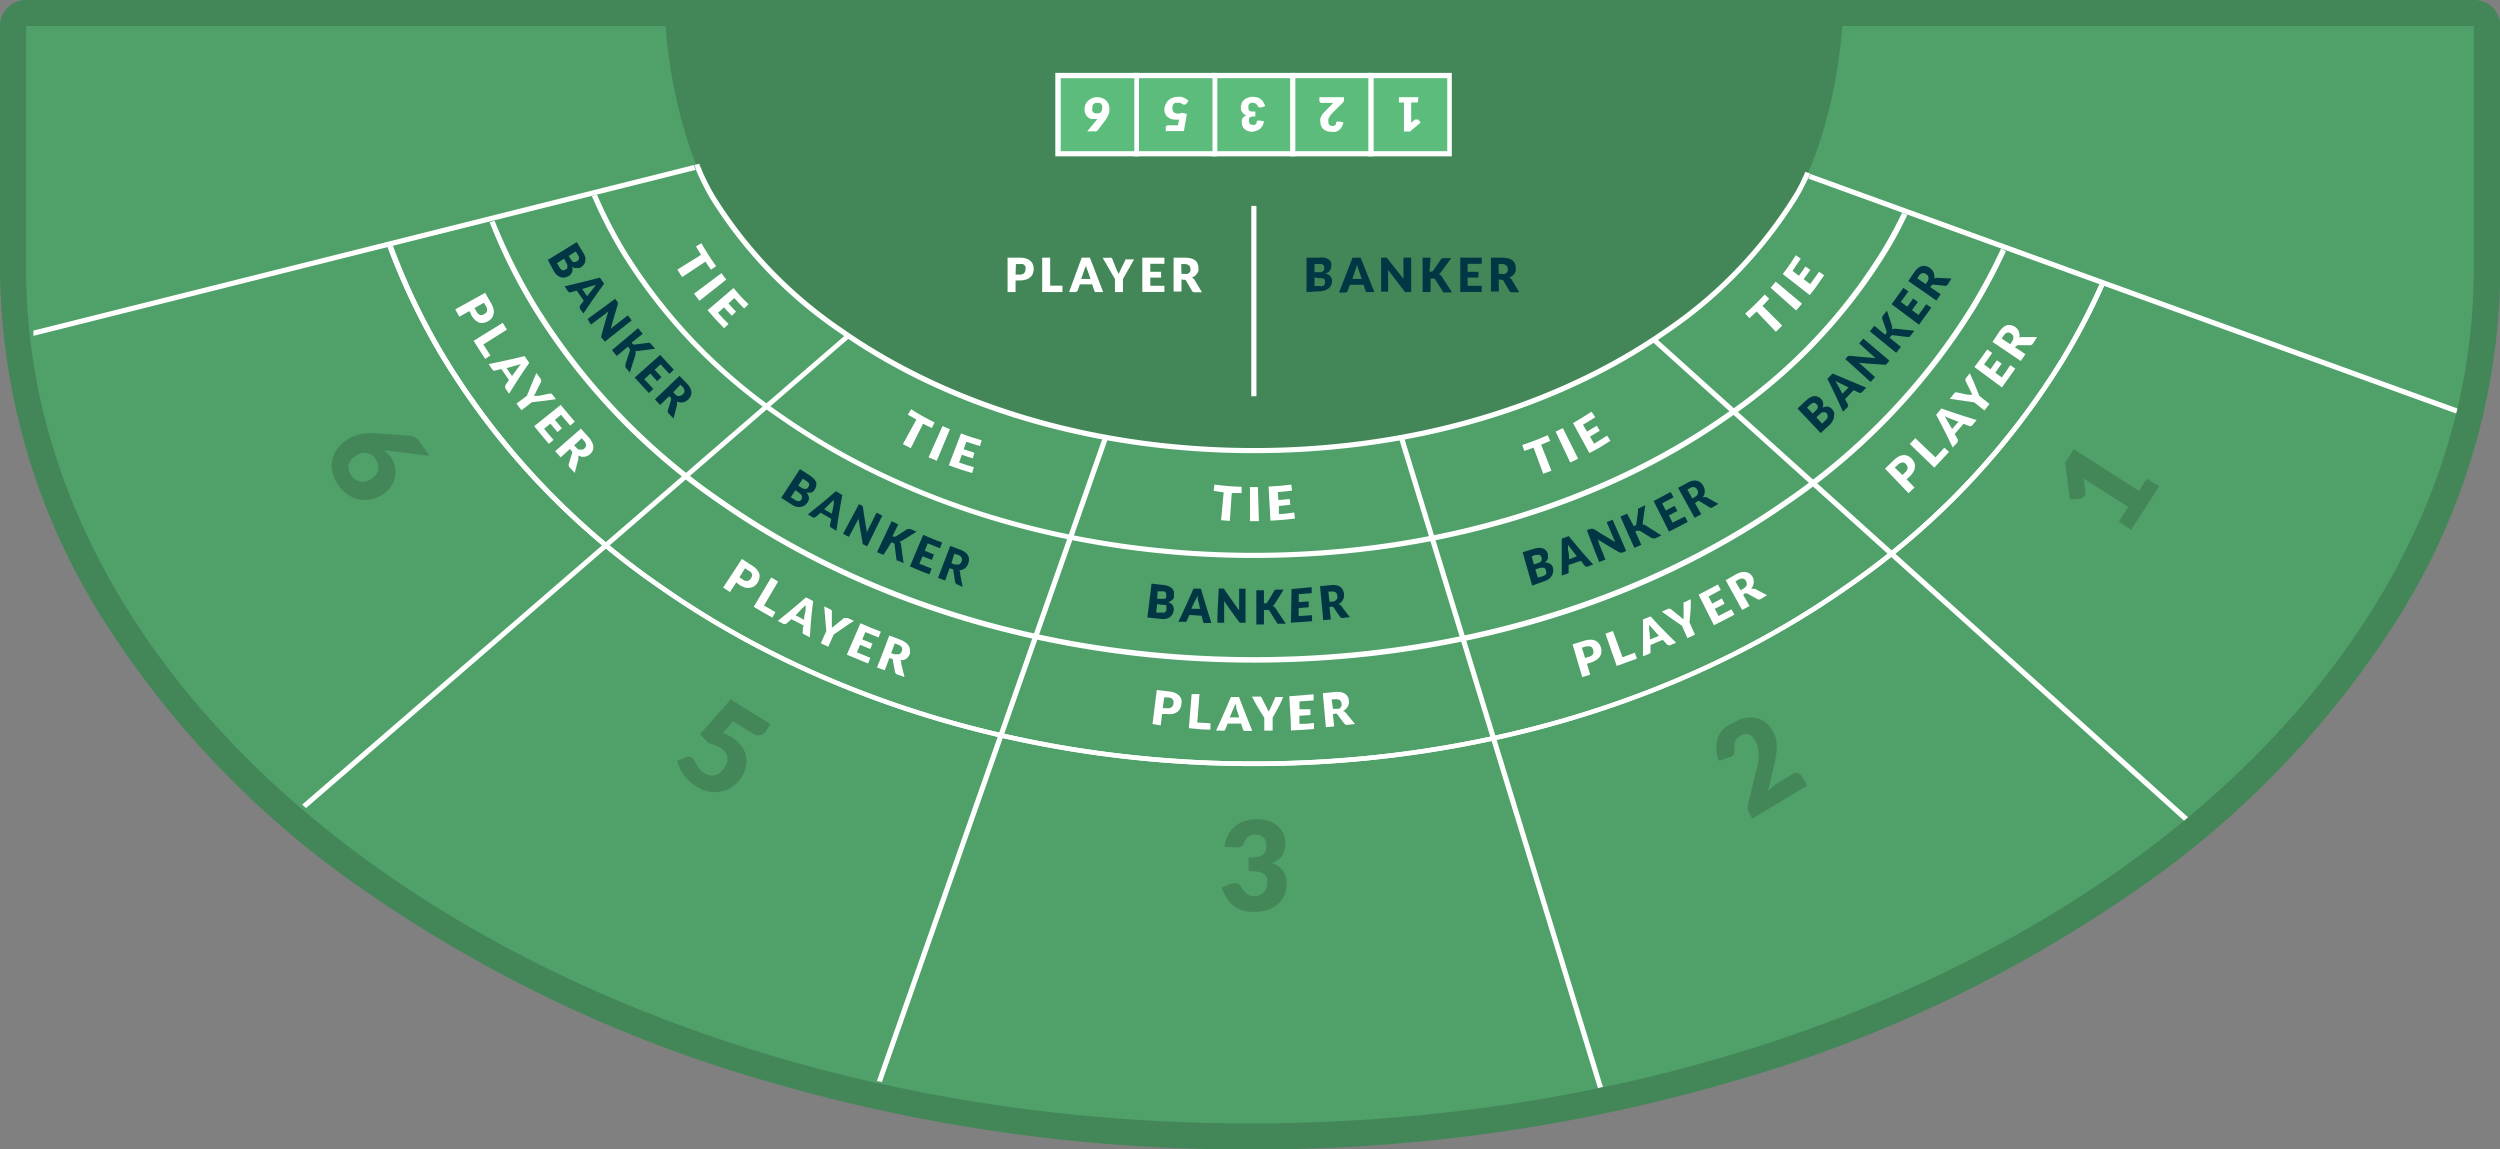 <svg xmlns="http://www.w3.org/2000/svg" viewBox="0 0 203.73 93.67"><rect x="0" y="0" width="203.73" height="93.67" fill="#808080" stroke="none"/><defs><style>.cls-1{fill:#50a069;}.cls-2{fill:#fff;}.cls-3{fill:#438758;}.cls-4{fill:#013644;}.cls-5{fill:#5cbc7c;}</style></defs><title>juegos_casino_2_1</title><g id="Layer_2" data-name="Layer 2"><g id="Layer_1-2" data-name="Layer 1"><path class="cls-1" d="M101.86,92.61C75,92.61,49.74,85.29,30.73,72A75.37,75.37,0,0,1,9.05,49.52a53,53,0,0,1-8-27.69V2.12A1.07,1.07,0,0,1,2.12,1.06H201.6a1.06,1.06,0,0,1,1.06,1.06V21.83a52.86,52.86,0,0,1-8,27.69A75.33,75.33,0,0,1,173,72C154,85.29,128.72,92.61,101.86,92.61Z"/><path class="cls-2" d="M171.09,23.17a55.85,55.85,0,0,1-3.18,6.07,61.39,61.39,0,0,1-17.58,18.47C137.1,57,120,62.05,102.18,62.05S67.27,57,54,47.71A61.39,61.39,0,0,1,36.46,29.24,53.28,53.28,0,0,1,32,20l-.42.1a54.33,54.33,0,0,0,4.51,9.32,61.64,61.64,0,0,0,17.7,18.6c13.29,9.29,30.48,14.41,48.38,14.41s35.09-5.12,48.39-14.41a61.76,61.76,0,0,0,17.7-18.6,54.69,54.69,0,0,0,3.22-6.15Z"/><path class="cls-2" d="M171.09,23.17a55.85,55.85,0,0,1-3.18,6.07,61.39,61.39,0,0,1-17.58,18.47C137.1,57,120,62.05,102.18,62.05S67.27,57,54,47.71A61.39,61.39,0,0,1,36.46,29.24,53.28,53.28,0,0,1,32,20l-.42.1a54.33,54.33,0,0,0,4.51,9.32,61.64,61.64,0,0,0,17.7,18.6c13.29,9.29,30.48,14.41,48.38,14.41s35.09-5.12,48.39-14.41a61.76,61.76,0,0,0,17.7-18.6,54.69,54.69,0,0,0,3.22-6.15Z"/><path class="cls-2" d="M163.07,20.26a47,47,0,0,1-2.44,4.58,52.84,52.84,0,0,1-15.17,15.9C133.65,49,118.28,53.55,102.18,53.55S70.72,49,58.91,40.74a52.87,52.87,0,0,1-15.18-15.9A46.47,46.47,0,0,1,40.31,18l-.41.11a45.09,45.09,0,0,0,3.47,7,53.23,53.23,0,0,0,15.3,16C70.55,49.4,86,54,102.18,54s31.64-4.57,43.52-12.88a53.36,53.36,0,0,0,15.3-16,47.33,47.33,0,0,0,2.47-4.65Z"/><path class="cls-2" d="M155,17.35q-.75,1.56-1.68,3.09a44.46,44.46,0,0,1-12.77,13.34c-10.4,7.26-24,11.27-38.41,11.27s-28-4-38.4-11.27A44.62,44.62,0,0,1,51,20.44a38.11,38.11,0,0,1-2.35-4.58l-.42.11a37.15,37.15,0,0,0,2.41,4.69,44.84,44.84,0,0,0,12.9,13.46C74,41.44,87.73,45.47,102.18,45.47s28.18-4,38.65-11.35a44.84,44.84,0,0,0,12.9-13.46c.63-1,1.2-2.09,1.71-3.16Z"/><path class="cls-3" d="M68.53,27c9,6.31,21,9.78,33.65,9.78s24.64-3.47,33.66-9.78a36.13,36.13,0,0,0,10.43-10.83c2.3-3.8,3.6-9.95,3.86-14.11H54.24c.26,4.16,1.55,10.31,3.85,14.11A36.29,36.29,0,0,0,68.53,27Z"/><path class="cls-2" d="M146.09,16a36.08,36.08,0,0,1-10.37,10.77c-9,6.28-20.89,9.74-33.54,9.74s-24.55-3.46-33.53-9.74A36.08,36.08,0,0,1,58.28,16a18.29,18.29,0,0,1-1.16-2.3l-.42.1a19.5,19.5,0,0,0,1.21,2.42,36.48,36.48,0,0,0,10.5,10.9c9,6.33,21,9.81,33.77,9.81s24.73-3.48,33.78-9.81a36.56,36.56,0,0,0,10.49-10.9,18.12,18.12,0,0,0,.9-1.7l-.4-.14C146.68,15,146.39,15.54,146.09,16Z"/><path class="cls-2" d="M200.54,33.39l-53-19.21c-.05.13-.11.26-.17.38L200.43,33.8Z"/><path class="cls-2" d="M147.12,14c-.05.13-.11.26-.17.39l.4.14c.06-.12.12-.25.17-.38Z"/><path class="cls-2" d="M2.72,26.94c0,.15,0,.29,0,.43L56.7,13.84l-.17-.39Z"/><path class="cls-2" d="M57,13.34l-.42.11.17.39.42-.1C57.06,13.61,57,13.48,57,13.34Z"/><path class="cls-2" d="M69.23,27.53,69,27.21,24.62,65.57l.32.28Z"/><path class="cls-2" d="M90.29,35.74l-.4-.14L71.46,88.09l.41.09Z"/><path class="cls-2" d="M114.41,35.62l-.4.13,16.21,52.92.41-.09Z"/><path class="cls-2" d="M134.93,27.54l-.28.31L178.11,67l.34-.27Z"/><path class="cls-2" d="M200.43,33.8c0-.14.07-.28.11-.41"/><path class="cls-2" d="M94.7,58.19l-.11.93L93.92,59l.35-2.77,1,.12a1.67,1.67,0,0,1,.5.12,1.14,1.14,0,0,1,.33.23.75.75,0,0,1,.17.3.77.77,0,0,1,0,.37.88.88,0,0,1-.1.37.72.72,0,0,1-.24.28,1,1,0,0,1-.37.16,1.78,1.78,0,0,1-.52,0Zm.06-.48.34,0a.48.48,0,0,0,.38-.08.43.43,0,0,0,.15-.33.47.47,0,0,0,0-.17.32.32,0,0,0-.08-.14.35.35,0,0,0-.13-.11l-.21-.05-.34,0Z"/><path class="cls-2" d="M97.57,58.88l1.07.06,0,.52c-.71,0-1.06-.06-1.76-.12.09-1.11.14-1.66.23-2.78.26,0,.38,0,.64,0C97.67,57.52,97.64,58,97.57,58.88Z"/><path class="cls-2" d="M102.05,59.56h-.53a.23.23,0,0,1-.14,0,.2.2,0,0,1-.08-.1c-.06-.19-.1-.29-.16-.49l-1.1,0c-.07.19-.11.28-.19.48a.22.22,0,0,1-.08.09.23.23,0,0,1-.14,0l-.53,0c.5-1.09.74-1.64,1.21-2.74l.66,0C101.38,57.88,101.6,58.44,102.05,59.56Zm-1.84-1.1.78,0-.25-.77,0-.17-.06-.22c0,.08,0,.15-.07.22l-.07.17Z"/><path class="cls-2" d="M103.71,58.48l0,1.06h-.68V58.49c-.43-.68-.64-1-1-1.72h.57a.21.21,0,0,1,.14,0,.27.27,0,0,1,.08.1c.16.32.24.48.41.8l.09.18a1.11,1.11,0,0,1,.07.16l.07-.16.09-.18c.15-.33.22-.5.37-.82l0,0a.12.12,0,0,1,0-.05l0,0h.08l.57,0C104.31,57.43,104.11,57.78,103.71,58.48Z"/><path class="cls-2" d="M107.05,56.58l0,.5-1.15.08,0,.64.89,0,0,.47-.9.06,0,.66c.48,0,.71,0,1.19-.08l0,.5c-.75.06-1.13.08-1.88.12,0-1.12-.08-1.67-.13-2.79C106,56.66,106.33,56.64,107.05,56.58Z"/><path class="cls-2" d="M108.62,58.2l.1,1-.67.06-.25-2.77.91-.09a1.77,1.77,0,0,1,.52,0,.9.9,0,0,1,.36.13.63.63,0,0,1,.23.23.75.75,0,0,1,.1.32,1.13,1.13,0,0,1,0,.26,1,1,0,0,1-.09.24,1,1,0,0,1-.15.2,1.34,1.34,0,0,1-.23.16l.13.06a.57.57,0,0,1,.11.11l.73.89-.61.07a.27.27,0,0,1-.25-.09l-.57-.75a.13.13,0,0,0-.08-.07.16.16,0,0,0-.12,0Zm0-.44.26,0a.71.71,0,0,0,.23,0,.4.4,0,0,0,.14-.11.34.34,0,0,0,.07-.15.33.33,0,0,0,0-.17.34.34,0,0,0-.15-.28.56.56,0,0,0-.38-.06l-.27,0Z"/><path class="cls-4" d="M93.5,50.32c.14-1.1.21-1.65.34-2.76l.94.11a1.68,1.68,0,0,1,.44.1.9.9,0,0,1,.29.18.68.68,0,0,1,.15.26,1,1,0,0,1,0,.31,1.16,1.16,0,0,1,0,.18.4.4,0,0,1-.1.15.64.64,0,0,1-.15.13l-.21.09a.67.67,0,0,1,.36.25.64.64,0,0,1,.09.4.92.92,0,0,1-.1.32.65.65,0,0,1-.22.25,1,1,0,0,1-.33.14,1.2,1.2,0,0,1-.43,0Zm.8-1.52.31,0h.18l.14,0a.32.32,0,0,0,.1-.1.34.34,0,0,0,0-.16.48.48,0,0,0,0-.17.24.24,0,0,0-.06-.11.26.26,0,0,0-.11-.07l-.18,0-.34,0Zm0,.43-.08.69.43,0a.44.44,0,0,0,.2,0,.33.33,0,0,0,.13-.07.41.41,0,0,0,.07-.11l0-.13a.66.66,0,0,0,0-.14.27.27,0,0,0,0-.11.41.41,0,0,0-.11-.07l-.19,0Z"/><path class="cls-4" d="M98.72,50.77l-.48,0a.21.21,0,0,1-.13,0,.17.17,0,0,1-.06-.1c-.06-.2-.08-.3-.13-.49l-1-.07-.2.47a.16.16,0,0,1-.07.09.23.23,0,0,1-.14,0l-.48,0c.51-1.08.76-1.62,1.23-2.7l.6,0C98.19,49.07,98.36,49.64,98.72,50.77Zm-1.63-1.16.71,0c-.07-.31-.11-.47-.19-.78l0-.17c0-.07,0-.14,0-.22,0,.08,0,.15-.07.21a1.47,1.47,0,0,1-.07.17C97.27,49.17,97.21,49.32,97.09,49.61Z"/><path class="cls-4" d="M99.78,48l0,0a.05.05,0,0,1,0,0l0,.05c.47.68.71,1,1.2,1.7a.92.92,0,0,1,0-.16.65.65,0,0,1,0-.14c0-.59,0-.89,0-1.48h.52v2.78h-.32l-.13,0a.38.38,0,0,1-.09-.09c-.49-.67-.74-1-1.2-1.68v.27l0,1.5-.55,0c0-1.12.06-1.67.11-2.79h.37Z"/><path class="cls-4" d="M103,49.17h.09a.21.21,0,0,0,.19-.09c.23-.37.34-.56.56-.93a.16.16,0,0,1,.1-.1l.15,0,.51,0c-.28.47-.43.7-.72,1.16a.39.39,0,0,1-.08.1l-.09.07.13.07a.65.65,0,0,1,.11.12c.33.51.5.76.84,1.26l-.55,0h-.09l-.06,0,0,0,0-.05c-.26-.38-.38-.57-.63-1a.27.27,0,0,0-.08-.07l-.14,0H103l0,1.18h-.62c0-1.11,0-1.67,0-2.79H103Z"/><path class="cls-4" d="M106.89,47.85l0,.49-1.05.08,0,.65.81-.06,0,.48-.82.06,0,.66,1.09-.08,0,.49c-.69.06-1,.08-1.72.12L105.25,48Z"/><path class="cls-4" d="M108.34,49.48l.11,1-.62.06c-.1-1.11-.15-1.66-.26-2.77l.83-.08a1.52,1.52,0,0,1,.48,0,.82.82,0,0,1,.33.13.61.61,0,0,1,.21.24.8.8,0,0,1,.1.32,1.13,1.13,0,0,1,0,.26.63.63,0,0,1-.08.23.66.66,0,0,1-.14.2,1.16,1.16,0,0,1-.21.16l.13.07a.32.32,0,0,1,.1.1c.27.36.4.54.68.89l-.56.07a.24.24,0,0,1-.23-.09c-.22-.3-.32-.46-.53-.76l-.07-.07h-.12Zm0-.45.24,0a.52.52,0,0,0,.2-.06.28.28,0,0,0,.13-.11.27.27,0,0,0,.07-.14.49.49,0,0,0,0-.17.36.36,0,0,0-.14-.28.47.47,0,0,0-.35-.06l-.24,0Z"/><path class="cls-2" d="M101.18,39.67l0,.51-.8,0-.16,2.27-.71-.06c.08-.9.12-1.36.21-2.26L98.9,40l.07-.51A20.36,20.36,0,0,0,101.18,39.67Z"/><path class="cls-2" d="M102.59,42.47h-.73c0-1.11,0-1.67,0-2.78h.65Z"/><path class="cls-2" d="M105.23,39.49l.06.49c-.46.06-.7.09-1.16.12l.05.65.92-.09.05.48-.93.09,0,.66c.5,0,.75-.07,1.25-.13l.06.5c-.79.1-1.19.13-2,.17l-.15-2.78C104.16,39.61,104.52,39.58,105.23,39.49Z"/><path class="cls-3" d="M102.42,66.76a3,3,0,0,1,1,.15,2.53,2.53,0,0,1,.72.42,1.79,1.79,0,0,1,.45.62,1.85,1.85,0,0,1,.15.74,2.35,2.35,0,0,1-.07.62,1.62,1.62,0,0,1-.21.46,1.37,1.37,0,0,1-.35.33,1.71,1.71,0,0,1-.47.23A1.66,1.66,0,0,1,104.85,72a2.34,2.34,0,0,1-.21,1,2.06,2.06,0,0,1-.57.73,2.59,2.59,0,0,1-.84.44,3.53,3.53,0,0,1-1,.14,3.79,3.79,0,0,1-.94-.11,2.32,2.32,0,0,1-.74-.36,2.4,2.4,0,0,1-.56-.62,4.19,4.19,0,0,1-.42-.9l.7-.28.19-.06h.17a.65.65,0,0,1,.29.06.37.37,0,0,1,.2.19,1.87,1.87,0,0,0,.49.61,1,1,0,0,0,.6.19,1.08,1.08,0,0,0,.46-.09,1,1,0,0,0,.33-.23,1,1,0,0,0,.2-.32,1.09,1.09,0,0,0,.06-.36,2.81,2.81,0,0,0,0-.43.51.51,0,0,0-.19-.33,1,1,0,0,0-.46-.21,3.83,3.83,0,0,0-.86-.07v-1.1a3.07,3.07,0,0,0,.75-.07,1.06,1.06,0,0,0,.44-.19.58.58,0,0,0,.21-.31,1.6,1.6,0,0,0,.05-.39,1,1,0,0,0-.21-.67.82.82,0,0,0-.65-.24,1.13,1.13,0,0,0-.32,0,.87.87,0,0,0-.27.14.76.76,0,0,0-.2.2.79.79,0,0,0-.13.26.85.85,0,0,1-.21.33.51.51,0,0,1-.34.1h-.23L99.78,69a2.84,2.84,0,0,1,.32-1,2.39,2.39,0,0,1,.57-.69,2.48,2.48,0,0,1,.79-.41A3.32,3.32,0,0,1,102.42,66.76Z"/><path class="cls-2" d="M129.32,54.09l.27.89-.65.2c-.32-1.07-.47-1.61-.79-2.67l.94-.29a1.72,1.72,0,0,1,.51-.09,1,1,0,0,1,.39.07.74.74,0,0,1,.28.21.92.92,0,0,1,.18.32,1.32,1.32,0,0,1,.06.39.89.89,0,0,1-.11.35,1.09,1.09,0,0,1-.28.29,1.72,1.72,0,0,1-.47.23Zm-.15-.47.33-.1a.48.48,0,0,0,.32-.23.42.42,0,0,0,0-.35.48.48,0,0,0-.08-.16.29.29,0,0,0-.12-.1.47.47,0,0,0-.17,0,.56.56,0,0,0-.21,0l-.33.1Z"/><path class="cls-2" d="M132.22,53.56l1-.37.18.48-1.65.6-.92-2.63.61-.22Z"/><path class="cls-2" d="M136.59,52.37l-.48.21a.21.21,0,0,1-.15,0,.2.2,0,0,1-.11-.06l-.35-.38-1,.42c0,.21,0,.31,0,.51a.19.19,0,0,1,0,.12.31.31,0,0,1-.12.1l-.49.19c0-1.2,0-1.8,0-3l.62-.25C135.31,51.11,135.73,51.53,136.59,52.37Zm-2.13-.26.73-.29-.54-.61-.12-.13a2.09,2.09,0,0,0-.14-.17,1.8,1.8,0,0,1,0,.22,1.21,1.21,0,0,1,0,.18C134.44,51.63,134.45,51.79,134.46,52.11Z"/><path class="cls-2" d="M137.68,50.72l.45,1-.62.28-.44-1c-.66-.46-1-.69-1.64-1.16l.52-.23a.25.25,0,0,1,.14,0l.12.06c.27.23.41.34.7.57l.15.13.14.11a1,1,0,0,1,0-.18,1.28,1.28,0,0,1,0-.19c0-.37,0-.55,0-.91v0a.16.16,0,0,1,0-.06.21.21,0,0,1,0-.06.09.09,0,0,1,.06,0l.52-.25C137.8,49.52,137.76,49.92,137.68,50.72Z"/><path class="cls-2" d="M140,47.63l.23.44-1,.54.3.58.79-.42.22.43c-.31.17-.47.25-.8.41l.31.59,1.05-.55.24.44c-.67.36-1,.53-1.67.86l-1.25-2.49C139,48.14,139.33,48,140,47.63Z"/><path class="cls-2" d="M142.06,48.49l.51.89-.6.33-1.34-2.43.79-.45a1.82,1.82,0,0,1,.48-.2.88.88,0,0,1,.39,0,.68.68,0,0,1,.3.12,1.1,1.1,0,0,1,.23.25,1.17,1.17,0,0,1,.09.24.71.71,0,0,1,0,.25.76.76,0,0,1-.06.25.79.79,0,0,1-.15.24.75.75,0,0,1,.15,0l.15,0,1,.52-.52.32a.28.28,0,0,1-.28,0l-.82-.46a.19.19,0,0,0-.1,0,.3.3,0,0,0-.11,0Zm-.22-.39.23-.13a.55.55,0,0,0,.18-.15.3.3,0,0,0,.09-.15.33.33,0,0,0,0-.17.52.52,0,0,0-.06-.16.38.38,0,0,0-.25-.19.6.6,0,0,0-.38.1l-.23.13Z"/><path class="cls-4" d="M124.86,47.72,124.08,45l.9-.27a1.58,1.58,0,0,1,.44-.08.74.74,0,0,1,.34.05.55.55,0,0,1,.23.17.69.69,0,0,1,.15.28,1.16,1.16,0,0,1,0,.18.57.57,0,0,1,0,.18.56.56,0,0,1-.09.17.64.64,0,0,1-.16.17.71.71,0,0,1,.43.09.6.6,0,0,1,.24.33.75.75,0,0,1,0,.33.67.67,0,0,1-.1.31.87.87,0,0,1-.24.27,1.42,1.42,0,0,1-.39.19ZM125,46l.3-.1.16-.06a.4.4,0,0,0,.12-.1.22.22,0,0,0,.05-.12.52.52,0,0,0,0-.17.35.35,0,0,0-.08-.15.16.16,0,0,0-.1-.08.25.25,0,0,0-.13,0l-.17,0-.33.11Zm.12.41.2.66.42-.12.18-.09a.47.47,0,0,0,.09-.12.59.59,0,0,0,0-.13.67.67,0,0,0-.09-.26.24.24,0,0,0-.09-.08l-.13,0-.19,0Z"/><path class="cls-4" d="M129.83,46l-.45.17a.2.2,0,0,1-.13,0,.21.21,0,0,1-.11-.07l-.31-.4-1,.34c0,.2,0,.3,0,.51a.17.17,0,0,1,0,.11.2.2,0,0,1-.11.09l-.45.15c0-1.19,0-1.78,0-3l.57-.21C128.66,44.69,129.05,45.15,129.83,46Zm-2-.41.67-.25-.48-.63-.11-.14-.13-.18a1.8,1.8,0,0,1,0,.22v.18C127.86,45.15,127.86,45.31,127.87,45.63Z"/><path class="cls-4" d="M129.71,43.1h.09l.06,0c.7.44,1.06.66,1.78,1.08l-.07-.14-.06-.13-.58-1.36.48-.2c.45,1,.67,1.53,1.11,2.55l-.29.13-.12,0-.12,0c-.72-.42-1.08-.63-1.78-1.07l.06.13a.61.61,0,0,1,0,.12l.56,1.39-.51.2c-.4-1-.61-1.56-1-2.59l.29-.12Z"/><path class="cls-4" d="M133.13,42.86l.09,0a.22.22,0,0,0,.13-.17c.06-.43.09-.64.14-1.07a.29.29,0,0,1,0-.14.36.36,0,0,1,.12-.08l.47-.23-.2,1.35,0,.13-.06.1a.38.38,0,0,1,.15,0,.37.37,0,0,1,.14.07l1.28.81-.49.24-.09,0h-.12l-.06,0-1-.62-.11,0-.13,0-.13.06.49,1.08-.56.26c-.46-1-.69-1.53-1.14-2.55l.54-.24Z"/><path class="cls-4" d="M136.15,40.09l.23.44-.93.49.3.58.72-.38.22.42L136,42l.3.59,1-.5.24.44c-.61.32-.91.48-1.53.79l-1.25-2.49Z"/><path class="cls-4" d="M138.13,41l.51.9-.54.3-1.35-2.44.73-.4a1.57,1.57,0,0,1,.44-.18.74.74,0,0,1,.36,0,.64.64,0,0,1,.29.13,1,1,0,0,1,.21.25,1.28,1.28,0,0,1,.11.24.87.87,0,0,1,0,.49.71.71,0,0,1-.13.22l.14,0a.39.39,0,0,1,.14,0l1,.55-.48.28a.23.23,0,0,1-.26,0l-.78-.48a.14.14,0,0,0-.2,0Zm-.22-.38.21-.12a.61.61,0,0,0,.17-.14.44.44,0,0,0,.08-.15.43.43,0,0,0,0-.16,1.11,1.11,0,0,0-.07-.16.37.37,0,0,0-.24-.19.49.49,0,0,0-.35.08l-.2.12Z"/><path class="cls-2" d="M126.13,35.46l.2.47-.74.31.84,2.12-.67.25c-.31-.85-.47-1.28-.79-2.13l-.75.27-.17-.49A19.39,19.39,0,0,0,126.13,35.46Z"/><path class="cls-2" d="M128.61,37.38l-.65.31c-.48-1-.71-1.51-1.19-2.52l.59-.28Z"/><path class="cls-2" d="M129.7,33.55,130,34c-.39.25-.59.37-1,.61l.33.56c.32-.19.48-.28.79-.48l.25.41-.8.48.34.58,1.06-.66.27.42c-.67.43-1,.64-1.72,1l-1.33-2.44C128.79,34.12,129.1,33.94,129.7,33.55Z"/><path class="cls-3" d="M141.27,58.89a3,3,0,0,1,.94-.38,2.32,2.32,0,0,1,.87,0,1.94,1.94,0,0,1,.76.34,2.22,2.22,0,0,1,.59.66,2.27,2.27,0,0,1,.29.71,2.89,2.89,0,0,1,.08.72,4.92,4.92,0,0,1-.09.76c-.05.26-.1.53-.17.8l-.47,2a3.64,3.64,0,0,1,.82-.71l1.18-.71a.56.56,0,0,1,.42-.09.5.5,0,0,1,.32.24l.47.79-4.47,2.69-.26-.44a.82.82,0,0,1-.11-.3.67.67,0,0,1,0-.37l.72-3a5.76,5.76,0,0,0,.14-.7,4.22,4.22,0,0,0,0-.6,2.72,2.72,0,0,0-.08-.51,2.26,2.26,0,0,0-.21-.48,1,1,0,0,0-.53-.47.84.84,0,0,0-.68.13,1,1,0,0,0-.25.21.88.88,0,0,0-.22.53.93.93,0,0,0,0,.29.71.71,0,0,1,0,.39.47.47,0,0,1-.23.26l-.1.06-.11,0-.79.3a2.68,2.68,0,0,1-.23-1,2.37,2.37,0,0,1,.13-.89,2.53,2.53,0,0,1,.47-.76A3,3,0,0,1,141.27,58.89Z"/><path class="cls-2" d="M155.37,39.06l.65.67-.49.46c-.77-.8-1.15-1.21-1.92-2l.71-.68a1.77,1.77,0,0,1,.41-.31,1,1,0,0,1,.38-.11.68.68,0,0,1,.35.06,1,1,0,0,1,.3.2,1.12,1.12,0,0,1,.23.32.74.74,0,0,1,.06.36.82.82,0,0,1-.11.39,1.48,1.48,0,0,1-.32.41Zm-.34-.35.25-.24a.54.54,0,0,0,.18-.35.52.52,0,0,0-.16-.32.33.33,0,0,0-.14-.1.32.32,0,0,0-.16,0,.41.41,0,0,0-.17.05.77.77,0,0,0-.17.12l-.25.24Z"/><path class="cls-2" d="M157.72,37.27l.73-.79.38.35c-.48.52-.72.78-1.2,1.28l-2-1.93.45-.47Z"/><path class="cls-2" d="M161.08,34.23l-.34.41a.23.23,0,0,1-.12.08.15.15,0,0,1-.13,0l-.48-.18-.72.83c.11.18.16.27.26.45a.37.37,0,0,1,0,.12.42.42,0,0,1-.06.14l-.36.39c-.52-1.08-.79-1.62-1.35-2.67l.43-.51C159.36,33.69,159.93,33.88,161.08,34.23Zm-2,.73.52-.59-.76-.29-.16-.07-.21-.09a1.45,1.45,0,0,1,.12.19.89.89,0,0,1,.09.16Z"/><path class="cls-2" d="M161.3,32.26l.83.66-.42.53-.82-.66-2-.29.36-.44a.14.14,0,0,1,.11-.08.29.29,0,0,1,.13,0l.88.19.2,0,.17,0a.71.71,0,0,1-.08-.15l-.09-.18-.4-.81a.14.14,0,0,0,0-.06V31a.2.2,0,0,1,0-.07s0,0,0-.06l.35-.46C160.86,31.14,161,31.51,161.3,32.26Z"/><path class="cls-2" d="M161.94,28.48l.41.28c-.26.38-.4.57-.67.94l.53.39.52-.73.39.27-.52.74.53.39c.28-.39.42-.58.69-1l.41.28c-.43.62-.65.92-1.09,1.53l-2.24-1.66C161.32,29.36,161.53,29.07,161.94,28.48Z"/><path class="cls-2" d="M164.19,28.29l.86.57-.37.56-2.31-1.56c.2-.3.31-.45.51-.76a2,2,0,0,1,.33-.4,1.08,1.08,0,0,1,.34-.2.7.7,0,0,1,.32,0,.91.91,0,0,1,.31.12.67.67,0,0,1,.2.17.57.57,0,0,1,.13.21,1,1,0,0,1,.06.25.92.92,0,0,1,0,.28.84.84,0,0,1,.14-.06.39.39,0,0,1,.15,0H166c-.13.21-.19.32-.33.52a.26.26,0,0,1-.23.14l-.94,0-.11,0a.36.36,0,0,0-.08.09Zm-.37-.24.15-.23a.67.67,0,0,0,.1-.21.55.55,0,0,0,0-.18,1,1,0,0,0-.07-.15.69.69,0,0,0-.13-.11.36.36,0,0,0-.31-.06.58.58,0,0,0-.29.26l-.15.22Z"/><path class="cls-4" d="M148.37,35.29l-1.89-2,.69-.64a1.87,1.87,0,0,1,.36-.27.89.89,0,0,1,.33-.1.54.54,0,0,1,.28.05.76.76,0,0,1,.26.18l.11.15a.49.49,0,0,1,.06.17.67.67,0,0,1,0,.2c0,.06,0,.14-.07.21a.78.78,0,0,1,.42-.11.64.64,0,0,1,.36.19,1,1,0,0,1,.18.28.76.76,0,0,1,0,.33.74.74,0,0,1-.1.34,1.38,1.38,0,0,1-.26.35Zm-.65-1.59.23-.22a.75.75,0,0,0,.12-.14.31.31,0,0,0,.06-.13.2.2,0,0,0,0-.13.33.33,0,0,0-.1-.14.42.42,0,0,0-.13-.11l-.12,0a.35.35,0,0,0-.13.05l-.14.1-.25.24Zm.3.31.47.51.31-.3a.83.83,0,0,0,.13-.16.24.24,0,0,0,0-.14.28.28,0,0,0,0-.13.76.76,0,0,0-.08-.11l-.11-.08a.27.27,0,0,0-.12,0,.31.31,0,0,0-.13,0l-.16.12Z"/><path class="cls-4" d="M152.08,31.59l-.32.35a.25.25,0,0,1-.12.07.16.16,0,0,1-.12,0c-.19-.08-.28-.13-.46-.22l-.7.73c.09.18.14.27.24.45a.37.37,0,0,1,0,.12.25.25,0,0,1-.07.12l-.34.34c-.49-1.08-.74-1.62-1.27-2.68l.42-.43C150.44,30.9,151,31.14,152.08,31.59Zm-1.94.5.5-.52-.72-.35-.16-.08-.19-.11a2,2,0,0,1,.11.2l.09.16Z"/><path class="cls-4" d="M150.67,29l0,0h.12c.82.08,1.24.12,2.07.18l-.13-.1-.11-.09-1.11-1,.33-.4,2.13,1.8-.21.25a.32.32,0,0,1-.09.08.28.28,0,0,1-.13,0c-.83-.05-1.24-.08-2.06-.16l.11.09.1.08,1.11,1-.36.4-2.06-1.87.2-.23Z"/><path class="cls-4" d="M153.63,27.28l.06-.08a.21.21,0,0,0,.05-.21l-.35-1a.23.23,0,0,1,0-.14.31.31,0,0,1,.07-.14l.31-.4c.17.51.26.77.42,1.29a.35.35,0,0,1,0,.13.37.37,0,0,1,0,.11l.14-.05h.16l1.51.16c-.13.18-.2.27-.34.44l-.06.07-.06,0-.06,0h-.06l-1.13-.14a.2.2,0,0,0-.11,0,.2.2,0,0,0-.1.09l-.09.11.92.75-.39.48L152.38,27l.37-.45Z"/><path class="cls-4" d="M155.11,23.46l.41.29-.62.85.52.39c.2-.26.29-.39.48-.66l.39.28-.48.66.53.4.64-.88.4.29c-.4.56-.6.83-1,1.38l-2.23-1.67C154.54,24.26,154.73,24,155.11,23.46Z"/><path class="cls-4" d="M157.3,23.4l.85.58-.35.51-2.29-1.59.47-.69a1.57,1.57,0,0,1,.31-.35.75.75,0,0,1,.33-.17.55.55,0,0,1,.31,0,.93.93,0,0,1,.31.13,1.12,1.12,0,0,1,.2.17,1.07,1.07,0,0,1,.13.21.86.86,0,0,1,.06.23.82.82,0,0,1,0,.27l.13-.06h.15l1.12.06-.3.47a.24.24,0,0,1-.23.12l-.92-.09a.16.16,0,0,0-.1,0,.23.23,0,0,0-.08.07Zm-.37-.25.13-.2a.46.46,0,0,0,.09-.19.33.33,0,0,0,0-.17.39.39,0,0,0-.2-.26.38.38,0,0,0-.3-.07.49.49,0,0,0-.28.23l-.13.19Z"/><path class="cls-2" d="M143.81,24l.37.35-.55.58,1.6,1.6c-.2.21-.3.31-.51.51l-1.57-1.65-.59.54-.34-.38A21.12,21.12,0,0,0,143.81,24Z"/><path class="cls-2" d="M146.85,24.75l-.48.55-2.08-1.85.42-.5Z"/><path class="cls-2" d="M146.34,20.8l.41.28c-.26.38-.4.58-.67,1l.52.39c.22-.3.32-.45.53-.75l.4.27c-.22.31-.32.46-.55.76l.54.4c.29-.4.44-.61.72-1l.41.28c-.45.67-.68,1-1.17,1.62l-2.2-1.72A16.82,16.82,0,0,0,146.34,20.8Z"/><path class="cls-3" d="M172.67,42.51l.77-1.2-3.15-2-.48-.32.13,1.08a.6.6,0,0,1,0,.19.52.52,0,0,1-.07.15.46.46,0,0,1-.17.17l-.19.06-.83.06-.39-3,.71-1.09L174.3,40l.66-1,1,.62-2.29,3.56Z"/><path class="cls-2" d="M60,47.46l-.51.79-.56-.37,1.53-2.33.83.54a1.31,1.31,0,0,1,.39.33,1,1,0,0,1,.2.35.83.83,0,0,1,0,.35,1.09,1.09,0,0,1-.13.34,1.05,1.05,0,0,1-.26.29.69.69,0,0,1-.34.14.79.79,0,0,1-.4,0,1.68,1.68,0,0,1-.48-.22Zm.26-.41.29.19a.51.51,0,0,0,.38.1.47.47,0,0,0,.28-.23.77.77,0,0,0,.07-.16.29.29,0,0,0,0-.16.37.37,0,0,0-.08-.15A.56.56,0,0,0,61,46.5l-.29-.19Z"/><path class="cls-2" d="M62.26,49.35l.93.53-.25.45c-.61-.34-.92-.52-1.52-.88l1.43-2.39.56.33Z"/><path class="cls-2" d="M66,51.94l-.46-.24a.24.24,0,0,1-.12-.1.17.17,0,0,1,0-.12c0-.21,0-.31.07-.51l-1-.51-.38.34a.17.17,0,0,1-.12.05.18.18,0,0,1-.14,0l-.47-.25c.94-.76,1.4-1.14,2.3-1.92l.59.3C66.12,50.14,66.07,50.74,66,51.94Zm-1.16-1.8.69.37c0-.32.07-.48.12-.8l0-.18a2.07,2.07,0,0,1,0-.22l-.16.16-.13.12Z"/><path class="cls-2" d="M67.94,51.71l-.44,1-.61-.29.45-1c-.08-.8-.11-1.2-.17-2l.52.25a.24.24,0,0,1,.1.1.27.27,0,0,1,0,.12c0,.36,0,.55,0,.91V51a1.08,1.08,0,0,1,0,.18.71.71,0,0,1,.13-.12l.16-.13.7-.57.05,0,.06,0H69l.07,0,.52.24C68.94,51,68.61,51.26,67.94,51.71Z"/><path class="cls-2" d="M71.78,51.48l-.19.47-1.07-.44-.25.6.83.34-.18.44-.83-.34-.26.61,1.1.45-.19.46c-.7-.28-1-.42-1.73-.72.44-1,.66-1.54,1.11-2.56C70.78,51.08,71.11,51.22,71.78,51.48Z"/><path class="cls-2" d="M72.47,53.63l-.37,1-.63-.24c.4-1,.61-1.56,1-2.6l.85.32a1.79,1.79,0,0,1,.46.24,1,1,0,0,1,.27.28.6.6,0,0,1,.1.31.76.76,0,0,1,0,.33.84.84,0,0,1-.12.23,1,1,0,0,1-.17.18,1.33,1.33,0,0,1-.24.11,1.1,1.1,0,0,1-.27,0,.62.62,0,0,1,.09.12.58.58,0,0,1,0,.14c.1.45.16.67.27,1.12l-.58-.2a.27.27,0,0,1-.19-.2l-.18-.93a.13.13,0,0,0,0-.09.26.26,0,0,0-.1-.07Zm.15-.41.25.09a.74.74,0,0,0,.23,0,.34.34,0,0,0,.18,0,.31.31,0,0,0,.13-.1.53.53,0,0,0,.08-.15.37.37,0,0,0,0-.31.57.57,0,0,0-.32-.22l-.25-.1Z"/><path class="cls-4" d="M63.66,40.57l1.53-2.34.79.51a1.8,1.8,0,0,1,.35.29.7.7,0,0,1,.18.29.57.57,0,0,1,0,.29.89.89,0,0,1-.12.29.53.53,0,0,1-.11.14.65.65,0,0,1-.15.1.59.59,0,0,1-.19,0,.93.93,0,0,1-.23,0,.75.75,0,0,1,.21.39.53.53,0,0,1-.1.39.76.76,0,0,1-.22.25.85.85,0,0,1-.31.13.89.89,0,0,1-.36,0,1.11,1.11,0,0,1-.39-.17Zm1.39-1,.27.17a.65.65,0,0,0,.16.09.36.36,0,0,0,.14,0,.2.2,0,0,0,.13,0,.36.36,0,0,0,.11-.13.34.34,0,0,0,.07-.15.28.28,0,0,0,0-.13.26.26,0,0,0-.07-.11l-.14-.11-.3-.19Zm-.23.37-.38.58.37.23a.45.45,0,0,0,.18.08.24.24,0,0,0,.15,0,.24.24,0,0,0,.11-.06.48.48,0,0,0,.09-.11.61.61,0,0,0,0-.12.13.13,0,0,0,0-.12.34.34,0,0,0-.06-.12l-.15-.12Z"/><path class="cls-4" d="M68.16,43.26,67.74,43a.24.24,0,0,1-.1-.1.25.25,0,0,1,0-.12l.1-.5-.87-.5-.38.34a.28.28,0,0,1-.11.05.31.31,0,0,1-.13,0l-.42-.25c.93-.74,1.39-1.12,2.29-1.89l.52.31C68.43,41.5,68.33,42.09,68.16,43.26Zm-1-1.76.63.36c.06-.32.1-.47.16-.79l0-.17c0-.07,0-.14.06-.22l-.16.16-.14.12Z"/><path class="cls-4" d="M70.32,41.26l0,0a.05.05,0,0,1,0,0,.64.64,0,0,1,0,.07c.12.81.18,1.22.33,2.05l.06-.15.06-.13.66-1.32.47.24-1.23,2.5-.29-.14a.36.36,0,0,1-.09-.08.22.22,0,0,1,0-.12c-.15-.81-.22-1.22-.35-2a1.12,1.12,0,0,0,0,.13l-.06.12-.7,1.32-.48-.25L70,41.08l.27.15Z"/><path class="cls-4" d="M72.72,43.71l.09,0a.22.22,0,0,0,.21,0l.91-.59a.23.23,0,0,1,.14,0l.14,0,.47.21c-.45.29-.68.44-1.15.72l-.12.06-.11,0a.83.83,0,0,1,.08.12.38.38,0,0,1,.05.16c.07.6.12.9.21,1.5l-.51-.22-.08,0,0-.05,0,0s0,0,0-.07l-.15-1.13a.18.18,0,0,0,0-.1.23.23,0,0,0-.11-.07l-.14-.07L72,45.21,71.47,45c.47-1,.71-1.51,1.19-2.52l.54.25Z"/><path class="cls-4" d="M76.78,44.21l-.18.47-1-.4-.24.6.75.31-.17.44-.76-.3-.26.61,1,.4-.18.47c-.64-.25-1-.38-1.59-.65l1.08-2.57C75.87,43.85,76.17,44,76.78,44.21Z"/><path class="cls-4" d="M77.38,46.31l-.36,1-.58-.22c.39-1,.59-1.56,1-2.6l.77.29a1.33,1.33,0,0,1,.43.22.83.83,0,0,1,.24.26.69.69,0,0,1,.09.31,1,1,0,0,1-.06.33.82.82,0,0,1-.11.23,1,1,0,0,1-.17.18.78.78,0,0,1-.22.12,1,1,0,0,1-.25.05.44.44,0,0,1,.08.11.58.58,0,0,1,0,.14c.08.44.12.66.21,1.1L78,47.62a.25.25,0,0,1-.17-.19c-.05-.36-.08-.55-.14-.91a.19.19,0,0,0,0-.09.17.17,0,0,0-.1-.06Zm.15-.41.23.08A.52.52,0,0,0,78,46a.42.42,0,0,0,.16,0,.4.4,0,0,0,.12-.1.48.48,0,0,0,.08-.16.35.35,0,0,0,0-.3A.52.52,0,0,0,78,45.2l-.23-.08Z"/><path class="cls-2" d="M76.16,34.42l-.22.46c-.29-.13-.43-.21-.72-.35l-1,2-.64-.34,1.1-2-.7-.4.27-.44A18.3,18.3,0,0,0,76.16,34.42Z"/><path class="cls-2" d="M76.34,37.55l-.67-.28,1.14-2.55.6.26Z"/><path class="cls-2" d="M80,35.88l-.14.47c-.45-.13-.67-.2-1.11-.35l-.22.61.88.29-.14.45c-.36-.11-.54-.16-.89-.29l-.22.63c.48.17.72.24,1.2.38l-.14.48c-.77-.23-1.15-.35-1.9-.63l1-2.61C78.92,35.56,79.26,35.67,80,35.88Z"/><path class="cls-3" d="M62.43,59.57a.61.61,0,0,1-.2.22.58.58,0,0,1-.25.12,1,1,0,0,1-.33,0,1.73,1.73,0,0,1-.39-.19l-1.51-.93-.83.93.37.17.33.18a2.73,2.73,0,0,1,.79.7,2.14,2.14,0,0,1,.38.81,1.92,1.92,0,0,1,0,.86,2.49,2.49,0,0,1-.33.84,2.58,2.58,0,0,1-.76.81,2.46,2.46,0,0,1-.94.41,2.7,2.7,0,0,1-1.06,0A3.12,3.12,0,0,1,56.63,64a2.92,2.92,0,0,1-.54-.43,3.28,3.28,0,0,1-.42-.5,2.35,2.35,0,0,1-.29-.54,3.86,3.86,0,0,1-.19-.54l.76-.3a.5.5,0,0,1,.24,0,.44.44,0,0,1,.21.07.53.53,0,0,1,.2.22l.16.31a1.54,1.54,0,0,0,.22.35,1.32,1.32,0,0,0,.41.35,1.26,1.26,0,0,0,.51.2,1,1,0,0,0,.46-.05,1.22,1.22,0,0,0,.4-.25,1.88,1.88,0,0,0,.32-.41,1.09,1.09,0,0,0,.18-.86,1.26,1.26,0,0,0-.59-.7,2.68,2.68,0,0,0-.93-.35l-.69-.75L59.55,57l3.23,2Z"/><path class="cls-2" d="M38.25,25.35l-.81.46-.34-.6,2.44-1.35c.19.35.29.52.49.86a1.84,1.84,0,0,1,.19.48.9.9,0,0,1,0,.4.77.77,0,0,1-.14.32,1.11,1.11,0,0,1-.28.24,1.07,1.07,0,0,1-.36.14.74.74,0,0,1-.36,0,1,1,0,0,1-.35-.21,1.54,1.54,0,0,1-.32-.41C38.35,25.53,38.31,25.47,38.25,25.35Zm.42-.25.17.3a.53.53,0,0,0,.29.27.56.56,0,0,0,.48-.19.39.39,0,0,0,.08-.14.54.54,0,0,0,0-.18,1,1,0,0,0-.08-.2,2.75,2.75,0,0,1-.17-.29Z"/><path class="cls-2" d="M39.39,28.07c.23.36.34.54.58.9l-.43.28c-.39-.59-.58-.88-.94-1.48.94-.59,1.42-.88,2.37-1.46l.34.55Z"/><path class="cls-2" d="M41.49,32.08c-.13-.17-.19-.26-.31-.43a.19.19,0,0,1,0-.14.27.27,0,0,1,0-.12l.3-.42-.63-.9-.5.13a.17.17,0,0,1-.12,0,.31.31,0,0,1-.11-.09l-.3-.44c1.18-.24,1.77-.37,2.93-.65l.38.55C42.45,30.55,42.12,31.06,41.49,32.08ZM41.28,30l.45.64.47-.65.11-.15.14-.18a1.11,1.11,0,0,1-.22.07l-.17.05Z"/><path class="cls-2" d="M43.34,32.78l-.84.65c-.17-.21-.25-.32-.41-.54l.85-.64c.3-.74.45-1.11.77-1.85l.34.46a.27.27,0,0,1,.05.13.28.28,0,0,1,0,.13c-.17.32-.25.48-.41.8l-.09.18-.09.16.18,0,.19,0,.88-.18h.13a.09.09,0,0,1,.06,0l0,0,.36.45C44.54,32.64,44.14,32.69,43.34,32.78Z"/><path class="cls-2" d="M46.84,34.36l-.37.32c-.31-.35-.46-.53-.75-.88l-.5.41.57.69-.36.31-.58-.69-.51.42c.3.37.46.55.77.91l-.38.32c-.49-.57-.73-.86-1.2-1.44L45.69,33C46.14,33.54,46.37,33.81,46.84,34.36Z"/><path class="cls-2" d="M46.46,36.58l-.77.69-.45-.5,2.1-1.84.6.67a1.53,1.53,0,0,1,.3.43.82.82,0,0,1,.11.37.72.72,0,0,1-.05.33,1.17,1.17,0,0,1-.2.27.85.85,0,0,1-.21.14.75.75,0,0,1-.24.08,1.15,1.15,0,0,1-.26,0l-.26-.09a.59.59,0,0,1,0,.14.45.45,0,0,1,0,.16c-.12.44-.18.66-.29,1.11l-.42-.45a.26.26,0,0,1-.07-.26c.1-.36.16-.54.27-.9a.45.45,0,0,0,0-.11.26.26,0,0,0-.07-.1Zm.33-.29.18.19a.6.6,0,0,0,.18.15.41.41,0,0,0,.17,0,.22.22,0,0,0,.16,0,.46.46,0,0,0,.15-.09.37.37,0,0,0,.13-.28.56.56,0,0,0-.18-.35l-.17-.2Z"/><path class="cls-4" d="M44.65,21.18,47,19.73l.49.8a1.7,1.7,0,0,1,.2.41.83.83,0,0,1,0,.34.52.52,0,0,1-.1.27,1.21,1.21,0,0,1-.23.22.61.61,0,0,1-.17.07.57.57,0,0,1-.18,0,.72.72,0,0,1-.19,0,1.36,1.36,0,0,1-.2-.11.64.64,0,0,1,0,.43.59.59,0,0,1-.25.32,1,1,0,0,1-.31.12.74.74,0,0,1-.33,0,.9.9,0,0,1-.32-.17,1.16,1.16,0,0,1-.28-.33Zm1.69-.32.17.26a.58.58,0,0,0,.11.15.2.2,0,0,0,.12.08.19.19,0,0,0,.13,0A.43.43,0,0,0,47,21.3l.13-.1a.61.61,0,0,0,.05-.12.3.3,0,0,0,0-.13.79.79,0,0,0-.08-.16l-.18-.3Zm-.37.22-.59.37c.1.15.14.22.23.37a1,1,0,0,0,.14.15.24.24,0,0,0,.13.05A.28.28,0,0,0,46,22a.23.23,0,0,0,.12-.06.24.24,0,0,0,.11-.09.22.22,0,0,0,0-.11.2.2,0,0,0,0-.13.67.67,0,0,0-.08-.18Z"/><path class="cls-4" d="M47.54,25.55l-.28-.39a.22.22,0,0,1,0-.13.19.19,0,0,1,0-.12l.31-.4L47,23.68l-.49.14h-.12a.19.19,0,0,1-.11-.09l-.27-.4c1.16-.27,1.73-.41,2.88-.71l.34.5C48.54,24.08,48.21,24.56,47.54,25.55Zm-.1-2,.41.59c.19-.26.29-.38.49-.63l.11-.15a1.77,1.77,0,0,1,.14-.17l-.21.08-.18.05Z"/><path class="cls-4" d="M50.35,24.68s0,0,0,0v.05a.25.25,0,0,1,0,.07c-.24.79-.36,1.19-.58,2l.11-.1.11-.09,1.17-.91.32.41-2.19,1.73-.2-.25L49,27.51a.2.2,0,0,1,0-.13c.21-.8.33-1.2.57-2l-.11.09-.1.08-1.2.9L47.88,26l2.25-1.65.19.25Z"/><path class="cls-4" d="M51.47,27.92l.06.07a.2.2,0,0,0,.19.09l1.07-.14a.24.24,0,0,1,.15,0,.44.44,0,0,1,.11.09c.14.16.2.24.34.39L52,28.6H51.9l-.11,0a.4.4,0,0,1,0,.15.44.44,0,0,1,0,.15c-.19.58-.28.87-.46,1.45-.15-.16-.22-.25-.36-.42l0-.07a.09.09,0,0,1,0-.06v-.06s0,0,0-.07c.14-.43.21-.65.36-1.08a.21.21,0,0,0,0-.11l-.06-.12-.1-.11-.91.76-.39-.48L52,26.74c.15.19.22.28.38.46Z"/><path class="cls-4" d="M54.91,30.13l-.36.34-.72-.78-.48.44.55.6-.35.33L53,30.45l-.5.45c.3.32.44.48.74.79l-.36.34c-.47-.5-.7-.75-1.16-1.26l2.08-1.85C54.24,29.41,54.46,29.65,54.91,30.13Z"/><path class="cls-4" d="M54.54,32.28,53.8,33l-.43-.45,2-1.92.58.6a1.51,1.51,0,0,1,.29.37.85.85,0,0,1,.1.35.7.7,0,0,1-.05.32,1.2,1.2,0,0,1-.19.27.78.78,0,0,1-.21.16.92.92,0,0,1-.23.09,1,1,0,0,1-.24,0,.72.72,0,0,1-.25-.07.68.68,0,0,1,0,.14.39.39,0,0,1,0,.15c-.11.43-.17.65-.28,1.09l-.4-.4a.24.24,0,0,1-.07-.24l.27-.88a.45.45,0,0,0,0-.11.35.35,0,0,0-.06-.09Zm.32-.31.17.17a.52.52,0,0,0,.17.13.47.47,0,0,0,.16,0,.43.43,0,0,0,.16-.05.61.61,0,0,0,.14-.1.37.37,0,0,0,.12-.28.51.51,0,0,0-.16-.32,1.37,1.37,0,0,1-.17-.17Z"/><path class="cls-2" d="M58.36,21.69l-.42.29c-.18-.26-.28-.39-.45-.66l-1.9,1.26c-.16-.24-.24-.36-.39-.61l1.93-1.2-.42-.69.45-.26A20.45,20.45,0,0,0,58.36,21.69Z"/><path class="cls-2" d="M57,24.51c-.18-.23-.27-.34-.44-.58l2.23-1.67c.15.21.23.31.4.52Z"/><path class="cls-2" d="M61,24.79l-.36.35c-.33-.33-.49-.5-.8-.85l-.48.44c.24.27.37.41.62.67l-.34.33c-.26-.27-.39-.4-.64-.68l-.49.44c.33.37.5.56.86.91l-.36.35c-.56-.57-.83-.86-1.35-1.47l2.12-1.81C60.22,24,60.46,24.28,61,24.79Z"/><path class="cls-3" d="M31.87,37.27a2.55,2.55,0,0,1,.32.74,2.06,2.06,0,0,1,0,.82,1.89,1.89,0,0,1-.31.79,2.34,2.34,0,0,1-.73.7,2.6,2.6,0,0,1-.94.37,2.48,2.48,0,0,1-1,0,2.62,2.62,0,0,1-.93-.43,2.9,2.9,0,0,1-.77-.82,3,3,0,0,1-.43-1,2.33,2.33,0,0,1,.43-1.9,3.16,3.16,0,0,1,1.86-1.15,4.78,4.78,0,0,1,1.28-.07l2.81.19a.9.9,0,0,1,.4.15,1.07,1.07,0,0,1,.36.37L35,37.15l-3.41-.43-.15,0h-.14a1.69,1.69,0,0,1,.28.26A2.23,2.23,0,0,1,31.87,37.27ZM29,37.14a1.78,1.78,0,0,0-.38.32,1.11,1.11,0,0,0-.21.38.84.84,0,0,0,0,.42,1.4,1.4,0,0,0,.2.46,1.16,1.16,0,0,0,.32.34,1.32,1.32,0,0,0,.41.17,1.14,1.14,0,0,0,.45,0,1.28,1.28,0,0,0,.44-.18,1.64,1.64,0,0,0,.39-.34,1.17,1.17,0,0,0,.19-.41,1,1,0,0,0,0-.43,1.27,1.27,0,0,0-.19-.45,1.1,1.1,0,0,0-.31-.33,1.11,1.11,0,0,0-.39-.16,1.31,1.31,0,0,0-.44,0A1.53,1.53,0,0,0,29,37.14Z"/><path class="cls-3" d="M201.6,2.12V21.83c0,38.5-44.65,69.72-99.74,69.72S2.12,60.33,2.12,21.83V2.12H201.6m0-2.12H2.12A2.12,2.12,0,0,0,0,2.12V21.83A54,54,0,0,0,8.14,50.07a76.5,76.5,0,0,0,22,22.8A111.18,111.18,0,0,0,62.44,88.1a138.69,138.69,0,0,0,39.42,5.57,138.76,138.76,0,0,0,39.43-5.57,111.18,111.18,0,0,0,32.32-15.23,76.46,76.46,0,0,0,22-22.8,53.92,53.92,0,0,0,8.15-28.24V2.12A2.12,2.12,0,0,0,201.6,0Z"/><path class="cls-2" d="M82.76,22.86v.94h-.65V21h1a1.53,1.53,0,0,1,.51.07,1.06,1.06,0,0,1,.35.19.72.72,0,0,1,.2.29,1,1,0,0,1,.07.36,1.12,1.12,0,0,1-.07.38.71.71,0,0,1-.21.3.84.84,0,0,1-.35.19,1.47,1.47,0,0,1-.5.07Zm0-.48h.33a.5.5,0,0,0,.37-.12.51.51,0,0,0,.11-.34.57.57,0,0,0,0-.18.38.38,0,0,0-.09-.13.34.34,0,0,0-.14-.09.69.69,0,0,0-.22,0h-.33Z"/><path class="cls-2" d="M85.58,23.28h1v.52H84.93V21h.65Z"/><path class="cls-2" d="M89.9,23.8h-.51a.25.25,0,0,1-.13,0,.19.19,0,0,1-.08-.1L89,23.17H88l-.17.49a.28.28,0,0,1-.07.09.24.24,0,0,1-.14.05h-.5L88.15,21h.67Zm-1.79-1.07h.76L88.61,22l-.06-.17-.06-.22c0,.08,0,.15-.07.22l-.06.17Z"/><path class="cls-2" d="M91.51,22.74V23.8h-.65V22.74l-1-1.73h.57a.21.21,0,0,1,.14,0,.27.27,0,0,1,.08.1L91,22l.09.18a1.11,1.11,0,0,1,.07.16,1.11,1.11,0,0,1,.07-.16l.08-.18.4-.81s0,0,0,0l0-.05.06,0h.65Z"/><path class="cls-2" d="M94.89,21v.5H93.74v.65h.88v.47h-.88v.67h1.15v.5h-1.8V21Z"/><path class="cls-2" d="M96.28,22.76v1h-.64V21h.9a2,2,0,0,1,.52.06,1,1,0,0,1,.35.17.7.7,0,0,1,.19.27.87.87,0,0,1,.06.32,1,1,0,0,1,0,.26.76.76,0,0,1-.11.22,1.07,1.07,0,0,1-.18.19,1.36,1.36,0,0,1-.24.13.36.36,0,0,1,.12.08.29.29,0,0,1,.1.12l.6,1h-.59a.24.24,0,0,1-.23-.13l-.47-.81a.16.16,0,0,0-.07-.07.16.16,0,0,0-.11,0Zm0-.44h.26a.75.75,0,0,0,.23,0,.56.56,0,0,0,.15-.1.34.34,0,0,0,.09-.14.88.88,0,0,0,0-.17.34.34,0,0,0-.12-.28.54.54,0,0,0-.37-.11h-.26Z"/><path class="cls-4" d="M106.47,23.8V21h1a2.31,2.31,0,0,1,.49,0,1.26,1.26,0,0,1,.33.15.72.72,0,0,1,.19.24,1,1,0,0,1,0,.31.5.5,0,0,1-.11.35.62.62,0,0,1-.14.14,1.12,1.12,0,0,1-.22.1.84.84,0,0,1,.41.22.61.61,0,0,1,.13.39.78.78,0,0,1-.07.33.73.73,0,0,1-.2.26.88.88,0,0,1-.33.18,1.5,1.5,0,0,1-.44.07Zm.65-1.62h.53a.3.3,0,0,0,.14-.06.24.24,0,0,0,.1-.1.5.5,0,0,0,0-.34.18.18,0,0,0-.07-.1.31.31,0,0,0-.13-.06l-.19,0h-.38Zm0,.43v.7h.45a.41.41,0,0,0,.21,0,.24.24,0,0,0,.13-.08.23.23,0,0,0,.06-.12.27.27,0,0,0,0-.13.68.68,0,0,0,0-.14.23.23,0,0,0-.07-.1.23.23,0,0,0-.13-.06.56.56,0,0,0-.2,0Z"/><path class="cls-4" d="M112,23.8h-.5a.26.26,0,0,1-.14,0,.25.25,0,0,1-.08-.1l-.16-.49H110l-.17.49a.18.18,0,0,1-.07.09.22.22,0,0,1-.14.05h-.5L110.22,21h.66Zm-1.79-1.07h.76l-.26-.76a1.77,1.77,0,0,0-.06-.17l-.06-.22a1.42,1.42,0,0,1-.07.22l-.06.17Z"/><path class="cls-4" d="M113,21l0,0a.05.05,0,0,1,0,0s0,0,.05.05l1.32,1.67c0-.05,0-.1,0-.15V21H115V23.8h-.34a.28.28,0,0,1-.13,0,.22.22,0,0,1-.09-.08L113.12,22a.66.66,0,0,1,0,.14s0,.09,0,.13v1.5h-.57V21H113Z"/><path class="cls-4" d="M116.49,22.14h.1a.26.26,0,0,0,.21-.09l.62-.91a.27.27,0,0,1,.12-.1.38.38,0,0,1,.16,0h.56l-.82,1.13-.09.1-.1.06a.57.57,0,0,1,.13.08.43.43,0,0,1,.11.12l.84,1.3h-.67l-.07,0,0,0,0-.05-.63-1a.2.2,0,0,0-.08-.08l-.15,0h-.15V23.8h-.65V21h.65Z"/><path class="cls-4" d="M120.75,21v.5H119.6v.65h.88v.47h-.88v.67h1.15v.5H119V21Z"/><path class="cls-4" d="M122.14,22.76v1h-.64V21h.9a2,2,0,0,1,.52.06,1,1,0,0,1,.35.17.7.7,0,0,1,.19.27.87.87,0,0,1,.06.32,1,1,0,0,1,0,.26.76.76,0,0,1-.11.22,1.07,1.07,0,0,1-.18.19,1.36,1.36,0,0,1-.24.13.36.36,0,0,1,.12.08.4.4,0,0,1,.1.12l.6,1h-.59a.24.24,0,0,1-.23-.13l-.47-.81a.16.16,0,0,0-.07-.07.16.16,0,0,0-.11,0Zm0-.44h.26a.75.75,0,0,0,.23,0,.56.56,0,0,0,.15-.1.34.34,0,0,0,.09-.14.88.88,0,0,0,0-.17.34.34,0,0,0-.12-.28.54.54,0,0,0-.37-.11h-.26Z"/><rect class="cls-2" x="101.97" y="16.78" width="0.42" height="15.51"/><rect class="cls-5" x="98.97" y="6.16" width="6.37" height="6.37" transform="translate(204.32 18.69) rotate(180)"/><path class="cls-2" d="M105.56,12.74h-6.8V5.94h6.8Zm-6.37-.42h6V6.37h-6Z"/><path class="cls-2" d="M102.07,10.74a1.06,1.06,0,0,1-.37-.06.72.72,0,0,1-.27-.16.55.55,0,0,1-.17-.23.63.63,0,0,1-.06-.27.88.88,0,0,1,0-.24.53.53,0,0,1,.08-.17.37.37,0,0,1,.13-.12.56.56,0,0,1,.17-.09.63.63,0,0,1-.46-.63.93.93,0,0,1,.08-.39.73.73,0,0,1,.22-.27.83.83,0,0,1,.31-.16,1.15,1.15,0,0,1,.37-.06,1.23,1.23,0,0,1,.35.05.66.66,0,0,1,.28.13.93.93,0,0,1,.21.23,2.16,2.16,0,0,1,.16.34l-.27.11-.06,0h-.07l-.11,0a.16.16,0,0,1-.07-.07.65.65,0,0,0-.19-.23.34.34,0,0,0-.22-.07.48.48,0,0,0-.18,0,.36.36,0,0,0-.19.21.31.31,0,0,0,0,.13.78.78,0,0,0,0,.16.19.19,0,0,0,.07.13.38.38,0,0,0,.17.08l.32,0v.41a1.09,1.09,0,0,0-.28,0,.54.54,0,0,0-.17.07.24.24,0,0,0-.07.12.32.32,0,0,0,0,.14.35.35,0,0,0,.08.26.3.3,0,0,0,.24.09l.12,0,.1-.05.08-.08a.31.31,0,0,0,0-.1.21.21,0,0,1,.08-.12.16.16,0,0,1,.12,0h.09l.31.05a1.07,1.07,0,0,1-.12.37.89.89,0,0,1-.21.26,1.05,1.05,0,0,1-.3.15A1.34,1.34,0,0,1,102.07,10.74Z"/><rect class="cls-5" x="92.6" y="6.16" width="6.37" height="6.37" transform="translate(191.57 18.69) rotate(180)"/><path class="cls-2" d="M99.19,12.74h-6.8V5.94h6.8Zm-6.38-.42h6V6.37h-6Z"/><path class="cls-2" d="M95,10.46a.22.22,0,0,1,0-.11.16.16,0,0,1,.06-.08.17.17,0,0,1,.1-.06l.16,0H96l.08-.46-.15,0h-.14a1.13,1.13,0,0,1-.39-.07,1.19,1.19,0,0,1-.29-.18.91.91,0,0,1-.23-.61A1.07,1.07,0,0,1,95,8.49a1.21,1.21,0,0,1,.22-.32,1.05,1.05,0,0,1,.34-.2A1.18,1.18,0,0,1,96,7.89a1.09,1.09,0,0,1,.26,0l.23.08.2.11.17.14-.19.24-.06.06-.09,0a.19.19,0,0,1-.1,0l-.11-.07-.15-.07a.5.5,0,0,0-.19,0,.65.65,0,0,0-.21,0,.35.35,0,0,0-.13.11.4.4,0,0,0-.08.16.58.58,0,0,0,0,.19.38.38,0,0,0,.11.31.49.49,0,0,0,.33.11,1.15,1.15,0,0,0,.36-.07l.37.1-.24,1.39H95Z"/><rect class="cls-5" x="86.22" y="6.16" width="6.37" height="6.37" transform="translate(178.82 18.69) rotate(180)"/><path class="cls-2" d="M92.81,12.74H86V5.94h6.8Zm-6.37-.42h6V6.37h-6Z"/><path class="cls-2" d="M89.2,9.69a.93.93,0,0,1-.29,0,.89.89,0,0,1-.27-.15.77.77,0,0,1-.19-.27,1,1,0,0,1-.07-.37,1.16,1.16,0,0,1,.07-.37.9.9,0,0,1,.21-.3A1,1,0,0,1,89,8a1.12,1.12,0,0,1,.42-.08,1.07,1.07,0,0,1,.41.08.84.84,0,0,1,.52.52,1.25,1.25,0,0,1,.06.4,1,1,0,0,1-.08.42,2.23,2.23,0,0,1-.23.42l-.63.84a.34.34,0,0,1-.13.1.38.38,0,0,1-.19,0H88.6l.83-1,0,0,0,0a.58.58,0,0,1-.14,0Zm.62-.88a.58.58,0,0,0,0-.19.39.39,0,0,0-.08-.14.25.25,0,0,0-.13-.09.48.48,0,0,0-.18,0,.33.33,0,0,0-.17,0,.34.34,0,0,0-.14.09.42.42,0,0,0-.09.14.53.53,0,0,0,0,.18A.58.58,0,0,0,89,9a.34.34,0,0,0,.09.14.3.3,0,0,0,.13.09l.18,0a.47.47,0,0,0,.17,0,.38.38,0,0,0,.13-.09A.64.64,0,0,0,89.79,9,.58.58,0,0,0,89.82,8.81Z"/><rect class="cls-5" x="105.35" y="6.16" width="6.37" height="6.37" transform="translate(217.07 18.69) rotate(180)"/><path class="cls-2" d="M111.94,12.74h-6.8V5.94h6.8Zm-6.38-.42h6V6.37h-6Z"/><path class="cls-2" d="M108.49,10.74a1.1,1.1,0,0,1-.37-.06.88.88,0,0,1-.28-.17.64.64,0,0,1-.18-.25.88.88,0,0,1-.06-.33.82.82,0,0,1,0-.28,1.15,1.15,0,0,1,.12-.25c0-.08.11-.15.17-.23l.21-.22.55-.56-.21,0-.19,0h-.52a.21.21,0,0,1-.15-.05.2.2,0,0,1-.06-.14V7.92h2v.19a.5.5,0,0,1,0,.12.83.83,0,0,1-.08.12l-.81.81-.18.19a1.45,1.45,0,0,0-.12.19.71.71,0,0,0-.08.18,1.11,1.11,0,0,0,0,.19.35.35,0,0,0,.08.26.3.3,0,0,0,.24.09l.12,0,.1-.05.08-.08,0-.1a.27.27,0,0,1,.07-.12.18.18,0,0,1,.13,0h.09l.31.05a1.07,1.07,0,0,1-.12.37,1.09,1.09,0,0,1-.21.26,1.05,1.05,0,0,1-.3.15A1.36,1.36,0,0,1,108.49,10.74Z"/><rect class="cls-5" x="111.72" y="6.16" width="6.37" height="6.37" transform="translate(229.82 18.69) rotate(180)"/><path class="cls-2" d="M118.31,12.74h-6.8V5.94h6.8Zm-6.37-.42h6V6.37h-6Z"/><path class="cls-2" d="M115.54,8.35H115V10l.31-.26a.09.09,0,0,1,.06,0h.06s.07,0,.09,0a.15.15,0,0,1,.06,0l.19.25-.87.73h-.49V8.35H114V7.92h1.59Z"/></g></g></svg>
